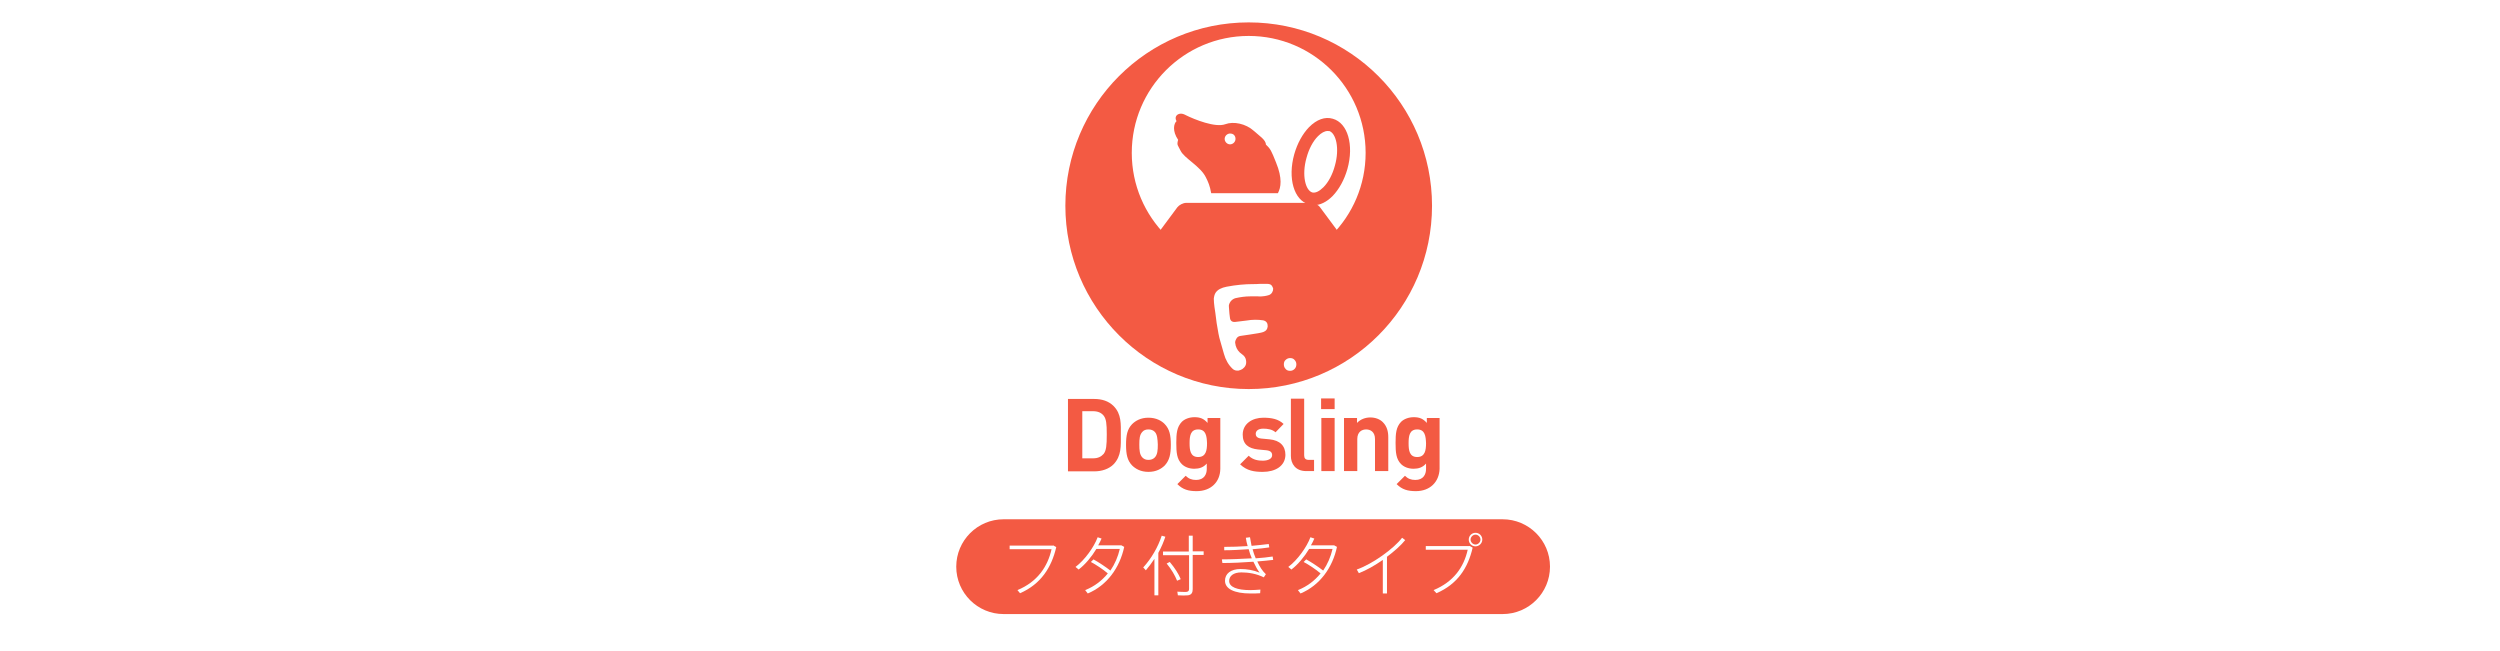 <?xml version="1.0" encoding="utf-8"?>
<!-- Generator: Adobe Illustrator 19.1.0, SVG Export Plug-In . SVG Version: 6.00 Build 0)  -->
<svg version="1.1" id="レイヤー_1" xmlns="http://www.w3.org/2000/svg" xmlns:xlink="http://www.w3.org/1999/xlink" x="0px"
	 y="0px" viewBox="0 0 960 250" style="enable-background:new 0 0 960 250;" xml:space="preserve">
<style type="text/css">
	.st0{fill:#FFFFFF;}
	.st1{fill:#F35A43;}
</style>
<g>
	<rect class="st0" width="960" height="250"/>
</g>
<g>
	<path class="st1" d="M385.4,235.8c-10,0-18.2-8.1-18.2-18.2c0-10,8.1-18.2,18.2-18.2h191.6c10,0,18.2,8.1,18.2,18.2
		c0,10-8.1,18.2-18.2,18.2H385.4z"/>
	<g>
		<g>
			<path class="st0" d="M404.4,209.4l1.2,0.7c-1.8,7.8-5.9,14.2-13.9,17.7l-1-1.2c7.7-3.2,11.6-9,13.1-15.7h-16.1v-1.4H404.4z"/>
			<path class="st0" d="M419.9,214.8c2,1.1,4.7,2.9,6.5,4.3c1.7-2.5,2.9-5.3,3.6-8.3h-9c-1.8,3-4.3,6-6.8,7.9l-1.2-1
				c3.5-2.6,7.1-7.6,8.5-11.4l1.5,0.5c-0.3,0.8-0.8,1.7-1.3,2.6h8.9l1.1,0.6c-1.7,8-6.6,14.8-14,17.9l-1-1.3
				c3.6-1.4,6.5-3.7,8.7-6.4c-1.7-1.5-4.6-3.4-6.5-4.4L419.9,214.8z"/>
			<path class="st0" d="M444.7,228.6h-1.4v-14c-1,1.5-2.1,3-3.3,4.4l-1-1.1c3.2-3.5,5.7-7.9,7.1-12.2l1.4,0.4
				c-0.7,2.1-1.6,4.2-2.7,6.2V228.6z M456.5,211.7v-6h1.5v6h4.2v1.4H458v13.1c0,1.3-0.4,2.2-1.8,2.4c-0.8,0.1-2.5,0.1-3.9,0
				l-0.2-1.4c1.2,0.1,2.9,0.1,3.4,0.1c0.9-0.1,1.1-0.5,1.1-1.2v-12.9h-10v-1.4H456.5z M449.2,215.8c2,2.4,3.4,4.6,4.2,6.6L452,223
				c-0.8-2-2.1-4.3-4-6.6C449,215.9,449.1,215.8,449.2,215.8z"/>
			<path class="st0" d="M469.2,214.8c3.5,0,7.7-0.2,11.5-0.4c-0.5-1.1-0.9-2.3-1.2-3.5c-3.1,0.2-6.4,0.4-9.4,0.4l0-1.3
				c2.8,0,6-0.1,9-0.3c-0.3-1.1-0.6-2.2-0.7-3.2l1.6-0.2c0.2,1.1,0.4,2.2,0.6,3.3c2.5-0.2,4.8-0.5,6.6-0.7l0.2,1.3
				c-1.8,0.3-4,0.5-6.4,0.7c0.3,1.2,0.7,2.3,1.2,3.5c2.5-0.2,4.8-0.4,6.5-0.7l0.2,1.3c-1.6,0.2-3.7,0.4-6.1,0.6c0.9,2,2,3.7,3.3,4.9
				l-0.8,1.2c-2.8-1.4-5.9-1.9-8.6-1.9c-3.1,0-4.7,1.4-4.7,3.3c0,2.3,3,3.5,8.1,3.5c1.1,0,2.6-0.1,3.9-0.2l-0.1,1.4
				c-1.2,0.1-2.5,0.1-3.6,0.1c-6.4,0-9.9-1.8-9.9-4.9c0-2.7,2.2-4.5,6-4.5c2.3,0,4.9,0.4,7.3,1.4c-0.8-1-1.6-2.5-2.4-4.2
				c-3.9,0.3-8.3,0.5-11.9,0.5L469.2,214.8z"/>
			<path class="st0" d="M501.6,214.8c2,1.1,4.7,2.9,6.5,4.3c1.7-2.5,2.9-5.3,3.6-8.3h-9c-1.8,3-4.3,6-6.8,7.9l-1.2-1
				c3.5-2.6,7.1-7.6,8.5-11.4l1.5,0.5c-0.3,0.8-0.8,1.7-1.3,2.6h8.9l1.1,0.6c-1.7,8-6.6,14.8-14,17.9l-1-1.3
				c3.6-1.4,6.5-3.7,8.7-6.4c-1.7-1.5-4.6-3.4-6.5-4.4L501.6,214.8z"/>
			<path class="st0" d="M532.6,227.9H531v-12.9c-3,2.1-6.3,4-9.2,5.1l-0.8-1.4c6-2.1,14.2-8,17.4-12.2l1.2,0.9c-1.6,2-4.2,4.3-7,6.4
				V227.9z"/>
			<path class="st0" d="M564.3,209.6l1.2,0.7c-1.8,7.8-5.8,14-13.9,17.5l-1.1-1.2c7.7-3.2,11.6-8.8,13.1-15.5h-16.1v-1.4H564.3z
				 M569.2,207.2c0,1.4-1.2,2.6-2.6,2.6c-1.5,0-2.6-1.2-2.6-2.6c0-1.4,1.1-2.6,2.6-2.6C568.1,204.6,569.2,205.8,569.2,207.2
				L569.2,207.2z M564.7,207.2c0,1,0.9,1.9,1.9,1.9c1,0,1.9-0.9,1.9-1.9c0-1-0.9-1.9-1.9-1.9C565.6,205.3,564.7,206.2,564.7,207.2
				L564.7,207.2z"/>
		</g>
	</g>
</g>
<g>
	<g>
		<g>
			<g>
				<g>
					<g>
						<g>
							<g>
								<path class="st1" d="M427.6,178.3c-1.8,1.8-4.5,2.7-7.4,2.7h-10.1v-27.8h10.1c2.9,0,5.5,0.8,7.4,2.7c3.1,3.1,2.8,7,2.8,11.1
									C430.4,171.1,430.7,175.1,427.6,178.3z M423.8,159.6c-0.9-1.1-2.2-1.7-4.1-1.7h-4.1v18.1h4.1c1.9,0,3.1-0.6,4.1-1.7
									c1-1.3,1.2-3.2,1.2-7.5C425,162.7,424.8,160.9,423.8,159.6z"/>
								<path class="st1" d="M447.3,178.7c-1.3,1.3-3.3,2.5-6.3,2.5c-3,0-5-1.2-6.3-2.5c-1.8-1.9-2.3-4.2-2.3-7.9
									c0-3.7,0.5-6,2.3-7.9c1.3-1.3,3.3-2.5,6.3-2.5c3,0,5.1,1.2,6.3,2.5c1.8,1.9,2.3,4.2,2.3,7.9
									C449.6,174.4,449.1,176.7,447.3,178.7z M443.4,165.8c-0.6-0.6-1.4-0.9-2.4-0.9c-1,0-1.8,0.3-2.3,0.9
									c-1.1,1.1-1.2,2.8-1.2,4.9c0,2.1,0.1,3.9,1.2,5c0.6,0.6,1.3,0.9,2.3,0.9c1,0,1.8-0.3,2.4-0.9c1.1-1.1,1.2-2.9,1.2-5
									C444.5,168.6,444.4,166.8,443.4,165.8z"/>
								<path class="st1" d="M459.5,188.6c-3.1,0-5.3-0.6-7.4-2.7l3.2-3.2c1.1,1.1,2.3,1.6,4,1.6c3.1,0,4.1-2.2,4.1-4.2V178
									c-1.3,1.5-2.9,2-4.8,2c-2,0-3.7-0.7-4.8-1.8c-1.9-1.9-2.1-4.5-2.1-8.1c0-3.6,0.2-6.1,2.1-8.1c1.1-1.1,2.9-1.8,4.9-1.8
									c2.2,0,3.6,0.6,5,2.2v-1.9h4.9v19.6C468.5,185.1,465,188.6,459.5,188.6z M460.1,164.9c-3,0-3.3,2.6-3.3,5.3
									c0,2.7,0.3,5.3,3.3,5.3c3,0,3.4-2.6,3.4-5.3C463.4,167.5,463.1,164.9,460.1,164.9z"/>
								<path class="st1" d="M484.9,181.2c-3.2,0-6.1-0.4-8.7-2.9l3.3-3.3c1.7,1.7,3.9,1.9,5.4,1.9c1.8,0,3.6-0.6,3.6-2.1
									c0-1-0.5-1.7-2.2-1.9l-3.2-0.3c-3.7-0.4-5.9-2-5.9-5.7c0-4.2,3.7-6.5,7.9-6.5c3.2,0,5.8,0.5,7.8,2.4l-3.1,3.2
									c-1.2-1.1-3-1.4-4.7-1.4c-2,0-2.9,0.9-2.9,2c0,0.7,0.3,1.6,2.1,1.8l3.2,0.3c4,0.4,6.1,2.5,6.1,6
									C493.5,179,489.7,181.2,484.9,181.2z"/>
								<path class="st1" d="M501.6,180.9c-4.2,0-5.9-2.9-5.9-5.8v-22h5.1v21.7c0,1.2,0.5,1.8,1.8,1.8h2v4.3H501.6z"/>
								<path class="st1" d="M507.3,157.1v-4.1h5.2v4.1H507.3z M507.4,180.9v-20.4h5.1v20.4H507.4z"/>
								<path class="st1" d="M528,180.9v-12.3c0-2.8-1.8-3.7-3.4-3.7s-3.4,0.9-3.4,3.7v12.3h-5.1v-20.4h5v1.9
									c1.3-1.4,3.2-2.1,5.1-2.1c2,0,3.7,0.7,4.8,1.8c1.6,1.6,2.1,3.6,2.1,5.8v13H528z"/>
								<path class="st1" d="M543.7,188.6c-3.1,0-5.3-0.6-7.4-2.7l3.2-3.2c1.1,1.1,2.3,1.6,4,1.6c3.1,0,4.1-2.2,4.1-4.2V178
									c-1.3,1.5-2.9,2-4.8,2c-2,0-3.7-0.7-4.8-1.8c-1.9-1.9-2.1-4.5-2.1-8.1c0-3.6,0.2-6.1,2.1-8.1c1.1-1.1,2.9-1.8,4.9-1.8
									c2.2,0,3.6,0.6,5,2.2v-1.9h4.9v19.6C552.6,185.1,549.1,188.6,543.7,188.6z M544.2,164.9c-3,0-3.3,2.6-3.3,5.3
									c0,2.7,0.3,5.3,3.3,5.3s3.4-2.6,3.4-5.3C547.5,167.5,547.2,164.9,544.2,164.9z"/>
							</g>
						</g>
					</g>
				</g>
			</g>
		</g>
		<g>
			<g>
				<path class="st1" d="M506.9,79.6c-0.7-1-2.2-1.7-3.4-1.7h-48c-1.2,0-2.7,0.8-3.4,1.7l-19,25.6c-0.7,1-0.3,1.7,0.9,1.7h91
					c1.2,0,1.6-0.8,0.9-1.7L506.9,79.6z"/>
			</g>
			<path class="st1" d="M490,62.4c-1.8-4.5-2.1-5.2-3.9-6.9c0-1.8-2.6-3.4-4.7-5.3c-3-2.7-7.7-3.7-10.9-2.5
				c-3.8,1.4-11.8-1.8-15.2-3.5c0,0-1.4-0.9-2.7-0.4c-1.3,0.5-1.4,1.8-0.8,2.7c-1.1,1-1.7,3.8,0.6,7.2c-0.6,2.1-0.1,2,0.9,4.1
				c1.4,3,7.7,6,9.8,10.4c0.8,1.6,1.5,3.1,2,6h25.6C491.9,72,492.5,68.5,490,62.4z M474.4,53.7c-0.2,1.1-1.3,1.9-2.4,1.7
				c-1.1-0.2-1.9-1.3-1.7-2.4c0.2-1.1,1.3-1.9,2.4-1.7C473.9,51.4,474.6,52.5,474.4,53.7z"/>
			<path class="st1" d="M409.1,79c0-38.9,31.5-70.4,70.4-70.4s70.4,31.5,70.4,70.4s-31.5,70.4-70.4,70.4S409.1,117.8,409.1,79z
				 M479.5,103.6c24.8,0,44.9-20.1,44.9-44.9s-20.1-44.9-44.9-44.9c-24.8,0-44.9,20.1-44.9,44.9S454.7,103.6,479.5,103.6z"/>
			<g>
				<g>
					<g>
						<g>
							<g>
								<g>
									<g>
										<path class="st0" d="M481,109.1c-2.9,0-6.3,0.3-10,1c-2,0.4-3.4,1.1-4.2,2.3c-0.4,0.6-0.6,1.4-0.7,2.3
											c0,0.5,0,1.8,0.6,5.5l0.5,3.9c0.5,3.1,0.9,5.4,1.4,6.9l1.4,4.9c0.6,2.2,1.7,4.2,3.3,5.7c0.6,0.6,1.4,0.8,2.3,0.7
											c0.5-0.1,1-0.3,1.5-0.6c1.1-0.8,1.6-1.8,1.4-3.2c-0.1-1-0.6-1.8-1.6-2.5c-1.2-0.8-2-1.9-2.4-3.3l-0.1-0.6
											c-0.2-0.6-0.1-1.2,0.3-1.9c0.3-0.7,0.9-1.1,1.6-1.2l3.4-0.5c2.7-0.4,4.6-0.7,5.4-1c1.1-0.4,1.6-1.1,1.7-2.2
											c0-0.6-0.1-1.1-0.4-1.5c-0.3-0.4-0.8-0.7-1.4-0.8c-2-0.3-4.1-0.3-6.4,0.1l-4.1,0.5c-1.3,0.2-2.1-0.4-2.2-1.6l-0.2-1.6
											l-0.2-2.6c-0.1-0.7,0.2-1.4,0.7-2.1c0.5-0.6,1.1-1,1.8-1.2c1.8-0.4,3.7-0.7,5.8-0.7l0.4,0c0.5,0,1.3,0,2.4,0
											c1.1,0.1,1.9,0,2.6-0.1c0.6-0.1,1.1-0.2,1.7-0.4c0.5-0.2,0.9-0.5,1.2-1c0.3-0.5,0.4-0.9,0.4-1.5c-0.1-0.4-0.3-0.8-0.6-1.2
											c-0.3-0.4-1-0.6-1.8-0.6c-0.8,0-1.6,0-2.5,0C482.7,109.1,481.9,109.1,481,109.1z"/>
									</g>
								</g>
							</g>
						</g>
					</g>
				</g>
			</g>
			<g>
				<g>
					<path class="st0" d="M495.4,142.4c-0.7,0-1.3-0.2-1.7-0.7c-0.5-0.5-0.7-1.1-0.7-1.8c0-0.7,0.2-1.3,0.7-1.7
						c0.5-0.5,1.1-0.7,1.7-0.7c0.7,0,1.3,0.2,1.7,0.7c0.5,0.5,0.7,1.1,0.7,1.7c0,0.7-0.2,1.3-0.7,1.8
						C496.6,142.2,496,142.4,495.4,142.4z"/>
				</g>
			</g>
		</g>
	</g>
	<path class="st1" d="M504.5,78.8c-0.6,0-1.3-0.1-1.9-0.3c-5.7-1.6-8.2-10-5.6-19.3c1.2-4.2,3.2-7.8,5.7-10.4
		c2.9-2.9,6.1-4.1,9.1-3.2c5.7,1.6,8.2,10,5.6,19.3c-1.2,4.2-3.2,7.8-5.7,10.4C509.4,77.6,506.9,78.8,504.5,78.8z M509.8,50.3
		c-1.1,0-2.4,0.7-3.7,2c-1.9,1.9-3.5,4.9-4.4,8.3c-1.9,6.7-0.4,12.5,2.2,13.3c1.2,0.3,2.7-0.4,4.3-2c1.9-1.9,3.5-4.9,4.4-8.3l0,0
		c1.9-6.7,0.4-12.5-2.2-13.3C510.2,50.4,510,50.3,509.8,50.3z"/>
</g>
</svg>
